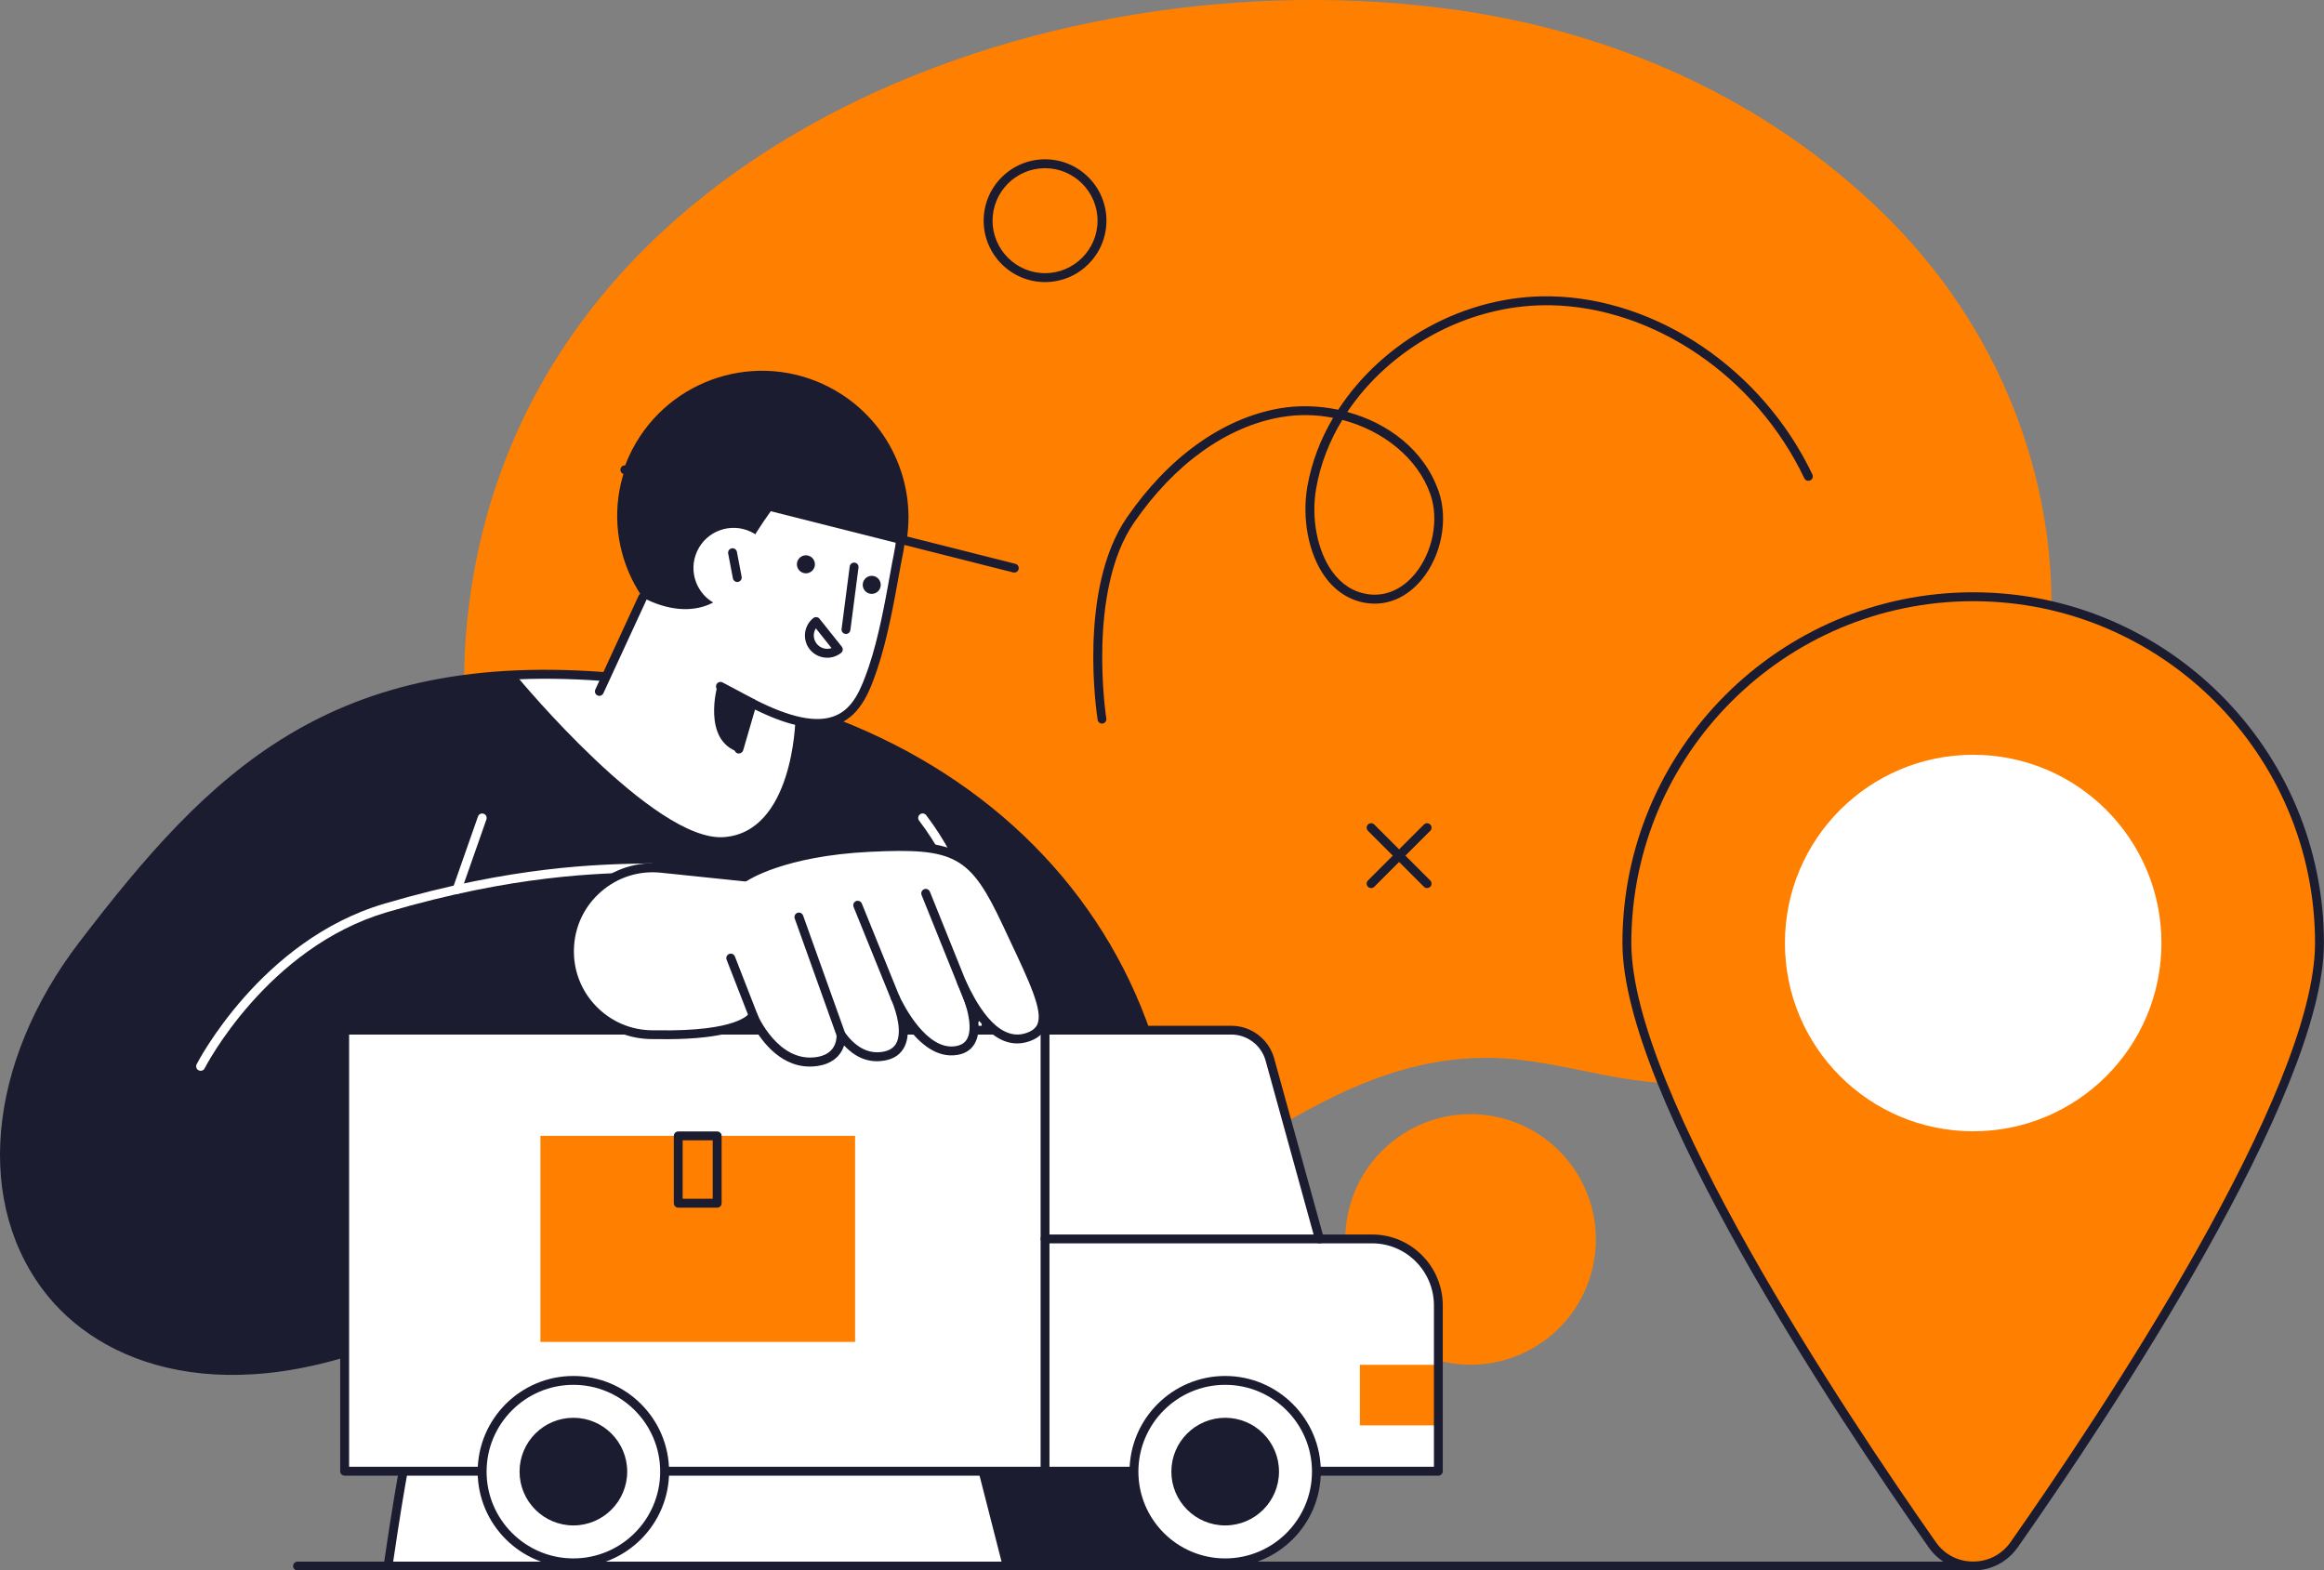 <svg width="219" height="148" viewBox="0 0 219 148" fill="none" xmlns="http://www.w3.org/2000/svg">
<rect x="0" y="0" width="219" height="148" fill="#808080" stroke="none"/>
<g clip-path="url(#clip0_2_2799)">
<path d="M137.307 0.948C152.169 3.067 166.276 9.247 177.362 20.009C199.455 41.445 198.998 77.07 173.616 96.114C169.709 99.049 165.231 101.454 160.376 101.985C153.545 102.733 147.08 99.746 140.306 99.689C121.926 99.529 110.337 117.893 91.934 118.447C81.716 118.755 71.338 114.98 63.65 108.263C49.674 96.056 42.22 77.321 43.996 58.826C48.269 14.331 98.16 -4.627 137.307 0.948Z" fill="#FF8000"/>
<path d="M116.385 147.583C116.385 147.583 113.958 114.677 108.058 97.524C100.627 75.899 81.139 69.142 78.529 68.074C78.278 67.971 74.622 66.606 73.274 66.275C69.556 65.355 58.138 63.864 58.138 63.864C32.282 61.522 20.79 72.095 7.819 89.031C-10.612 113.089 7.18 140.769 40.878 124.124L38.742 135.234H88.947L89.598 147.583H116.385Z" fill="#1C1C31"/>
<path d="M48.863 63.916C48.863 63.916 61.64 79.343 68.191 78.892C74.742 78.441 74.948 67.897 74.948 67.897L76.558 67.354C75.388 66.937 73.999 66.457 73.274 66.28C69.556 65.361 58.138 63.87 58.138 63.87C54.769 63.567 51.639 63.482 48.726 63.602L48.868 63.921L48.863 63.916Z" fill="white"/>
<path d="M116.385 148H89.598C89.375 148 89.192 147.823 89.181 147.6L88.547 135.651H38.742C38.616 135.651 38.496 135.594 38.416 135.497C38.336 135.399 38.302 135.274 38.331 135.148L40.307 124.861C22.555 133.343 10.218 129.088 4.558 122.199C-2.462 113.654 -1.285 100.22 7.488 88.768C19.631 72.917 31.071 60.985 58.178 63.441C58.664 63.504 69.676 64.949 73.377 65.863C74.748 66.2 78.403 67.565 78.689 67.68C78.803 67.725 78.957 67.788 79.14 67.857C93.43 73.46 103.843 83.941 108.458 97.376C114.306 114.385 116.779 147.212 116.802 147.537C116.814 147.651 116.774 147.766 116.694 147.851C116.614 147.937 116.505 147.983 116.385 147.983V148ZM89.998 147.16H115.934C115.614 143.15 113.101 113.483 107.664 97.661C103.129 84.461 92.888 74.157 78.832 68.651C78.643 68.576 78.489 68.519 78.369 68.468C78.1 68.359 74.479 67.011 73.177 66.686C69.522 65.783 58.201 64.298 58.087 64.281C31.425 61.865 20.139 73.643 8.156 89.282C-0.377 100.42 -1.559 113.432 5.209 121.674C10.749 128.414 22.978 132.498 40.695 123.747C40.838 123.679 41.009 123.696 41.135 123.787C41.261 123.884 41.324 124.044 41.295 124.198L39.256 134.811H88.953C89.175 134.811 89.358 134.982 89.37 135.211L90.004 147.16H89.998Z" fill="#1C1C31"/>
<path d="M129.208 83.69C129.099 83.69 128.991 83.65 128.911 83.57C128.745 83.405 128.745 83.142 128.911 82.976L134.183 77.704C134.348 77.539 134.611 77.539 134.777 77.704C134.942 77.87 134.942 78.133 134.777 78.298L129.505 83.57C129.425 83.65 129.316 83.69 129.208 83.69Z" fill="#1C1C31"/>
<path d="M134.48 83.69C134.371 83.69 134.263 83.65 134.183 83.57L128.911 78.298C128.745 78.133 128.745 77.87 128.911 77.704C129.076 77.539 129.339 77.539 129.505 77.704L134.777 82.976C134.942 83.142 134.942 83.405 134.777 83.57C134.697 83.65 134.588 83.69 134.48 83.69Z" fill="#1C1C31"/>
<path d="M127.072 114.169C125.615 120.526 129.585 126.855 135.942 128.311C142.299 129.768 148.627 125.798 150.084 119.441C151.54 113.083 147.571 106.755 141.214 105.298C134.857 103.842 128.528 107.811 127.072 114.169Z" fill="#FF8000"/>
<path d="M38.742 135.234H91.768L94.921 147.583H36.571C38.154 136.725 38.742 135.234 38.742 135.234Z" fill="white"/>
<path d="M94.921 148H36.571C36.452 148 36.331 147.949 36.252 147.857C36.172 147.766 36.137 147.64 36.154 147.52C37.725 136.736 38.325 135.137 38.348 135.074C38.41 134.914 38.565 134.806 38.736 134.806H91.763C91.957 134.806 92.123 134.937 92.168 135.126L95.321 147.475C95.355 147.6 95.321 147.732 95.247 147.834C95.167 147.937 95.047 147.994 94.915 147.994L94.921 148ZM37.057 147.166H94.379L91.437 135.657H39.05C38.845 136.411 38.245 139.05 37.051 147.166H37.057Z" fill="#1C1C31"/>
<path d="M91.883 135.651C91.648 135.651 91.46 135.462 91.466 135.228L91.694 92.309C91.723 86.929 89.963 81.754 86.611 77.333C86.468 77.15 86.508 76.887 86.691 76.744C86.874 76.602 87.136 76.642 87.279 76.824C90.746 81.388 92.562 86.746 92.534 92.315L92.305 135.234C92.305 135.462 92.117 135.651 91.888 135.651H91.883Z" fill="white"/>
<path d="M59.406 42.942C56.276 49.733 59.241 57.775 66.032 60.906C72.823 64.036 80.865 61.071 83.995 54.28C87.125 47.488 84.16 39.446 77.369 36.316C70.578 33.186 62.536 36.15 59.406 42.942Z" fill="#1C1C31"/>
<path d="M60.56 56.307C65.364 58.838 69.385 56.713 69.796 52.737C69.796 52.737 75.85 40.948 81.076 42.69C84.269 44.29 85.52 48.117 84.617 52.372C84.223 54.24 83.487 59.358 82.247 62.973C81.013 66.577 79.42 70.656 70.875 66.275L68.174 72.135L56.471 65.155L60.554 56.302L60.56 56.307Z" fill="white"/>
<path d="M69.63 71.016C69.59 71.016 69.55 71.016 69.516 70.999C69.293 70.936 69.168 70.701 69.23 70.479L70.487 66.161C70.521 66.041 70.607 65.944 70.721 65.892C70.835 65.841 70.967 65.846 71.081 65.904C74.479 67.646 76.964 68.154 78.683 67.463C80.402 66.772 81.139 64.961 81.865 62.842C82.796 60.123 83.441 56.525 83.869 54.143C84.006 53.377 84.121 52.738 84.218 52.286C85.109 48.071 83.835 44.541 80.899 43.068C80.694 42.965 80.608 42.713 80.711 42.502C80.814 42.297 81.065 42.211 81.27 42.314C84.566 43.964 86.011 47.848 85.034 52.458C84.937 52.903 84.829 53.537 84.692 54.286C84.258 56.69 83.606 60.329 82.653 63.105C82.041 64.893 81.202 67.343 78.992 68.234C77.118 68.988 74.548 68.542 71.15 66.869L70.036 70.701C69.984 70.884 69.813 71.004 69.636 71.004L69.63 71.016Z" fill="#1C1C31"/>
<path d="M56.482 65.578C56.425 65.578 56.362 65.567 56.305 65.538C56.094 65.441 56.002 65.19 56.099 64.984L60.183 56.131C60.28 55.919 60.532 55.828 60.737 55.925C60.949 56.022 61.04 56.273 60.943 56.479L56.859 65.332C56.79 65.487 56.636 65.578 56.476 65.578H56.482Z" fill="#1C1C31"/>
<path d="M70.887 66.697C70.818 66.697 70.755 66.68 70.692 66.646L67.694 65.052C67.488 64.944 67.414 64.692 67.522 64.487C67.631 64.281 67.882 64.207 68.088 64.31L71.087 65.903C71.292 66.012 71.367 66.263 71.258 66.469C71.184 66.612 71.035 66.692 70.887 66.692V66.697Z" fill="#1C1C31"/>
<path d="M75.216 52.743C74.976 53.143 75.102 53.663 75.507 53.908C75.907 54.148 76.427 54.023 76.673 53.617C76.912 53.217 76.787 52.697 76.381 52.452C75.981 52.212 75.462 52.338 75.216 52.743Z" fill="#1C1C31"/>
<path d="M81.419 54.68C81.179 55.08 81.305 55.599 81.71 55.845C82.11 56.085 82.63 55.959 82.875 55.554C83.115 55.154 82.99 54.634 82.584 54.388C82.184 54.148 81.665 54.274 81.419 54.68Z" fill="#1C1C31"/>
<path d="M67.608 64.607C67.608 64.607 66.112 69.793 69.63 70.884L70.887 66.281L67.608 64.613V64.607Z" fill="#1C1C31"/>
<path d="M65.695 51.944C64.821 53.84 65.649 56.085 67.545 56.959C69.442 57.833 71.686 57.005 72.56 55.108C73.434 53.212 72.606 50.967 70.71 50.093C68.813 49.219 66.569 50.047 65.695 51.944Z" fill="white"/>
<path d="M69.476 54.851C69.282 54.851 69.105 54.708 69.065 54.508L68.619 52.166C68.574 51.938 68.728 51.721 68.951 51.675C69.179 51.629 69.396 51.784 69.442 52.006L69.887 54.348C69.933 54.577 69.779 54.794 69.556 54.839C69.527 54.839 69.504 54.845 69.476 54.845V54.851Z" fill="#1C1C31"/>
<path d="M79.723 59.74C79.723 59.74 79.688 59.74 79.665 59.74C79.437 59.712 79.271 59.501 79.306 59.272L80.071 53.383C80.1 53.155 80.311 52.995 80.539 53.023C80.768 53.052 80.933 53.263 80.899 53.492L80.134 59.381C80.105 59.592 79.928 59.746 79.717 59.746L79.723 59.74Z" fill="#1C1C31"/>
<path d="M77.586 36.213C70.67 33.02 62.474 36.042 59.286 42.965C59.132 43.301 58.989 43.644 58.864 43.993L85.434 50.955C86.405 44.992 83.349 38.875 77.592 36.219L77.586 36.213Z" fill="#1C1C31"/>
<path d="M153.311 88.871C153.311 103.031 173.444 133.252 182.086 145.573C183.965 148.251 187.929 148.251 189.808 145.573C198.45 133.258 218.583 103.031 218.583 88.871C218.583 70.844 203.973 56.233 185.947 56.233C167.921 56.233 153.311 70.844 153.311 88.871Z" fill="#FF8000"/>
<path d="M185.941 148C184.245 148 182.708 147.2 181.737 145.812C173.062 133.446 152.888 103.139 152.888 88.871C152.888 70.644 167.716 55.816 185.941 55.816C204.167 55.816 218.994 70.644 218.994 88.871C218.994 103.139 198.821 133.446 190.145 145.812C189.168 147.2 187.638 148 185.941 148ZM185.941 56.656C168.178 56.656 153.728 71.107 153.728 88.871C153.728 102.899 173.798 133.029 182.423 145.333C183.24 146.498 184.519 147.16 185.941 147.16C187.363 147.16 188.643 146.492 189.46 145.333C198.09 133.029 218.155 102.905 218.155 88.871C218.155 71.107 203.704 56.656 185.941 56.656Z" fill="#1C1C31"/>
<path d="M185.941 106.612C195.739 106.612 203.682 98.669 203.682 88.871C203.682 79.073 195.739 71.13 185.941 71.13C176.144 71.13 168.201 79.073 168.201 88.871C168.201 98.669 176.144 106.612 185.941 106.612Z" fill="white"/>
<path d="M185.941 148H28.038C27.804 148 27.621 147.811 27.621 147.583C27.621 147.355 27.81 147.166 28.038 147.166H185.947C186.181 147.166 186.364 147.355 186.364 147.583C186.364 147.811 186.175 148 185.947 148H185.941Z" fill="#1C1C31"/>
<path d="M124.336 116.75L119.67 99.843C119.218 98.21 117.733 97.079 116.037 97.079H32.476V138.644H135.542V123.028C135.542 119.56 132.749 116.756 129.305 116.756H124.336V116.75Z" fill="white"/>
<path d="M98.479 139.067C98.245 139.067 98.062 138.878 98.062 138.65V97.176C98.062 96.942 98.251 96.759 98.479 96.759C98.708 96.759 98.896 96.947 98.896 97.176V138.65C98.896 138.884 98.708 139.067 98.479 139.067Z" fill="#1C1C31"/>
<path d="M98.48 26.583C95.287 26.583 92.694 23.99 92.694 20.797C92.694 17.604 95.287 15.011 98.48 15.011C101.672 15.011 104.265 17.604 104.265 20.797C104.265 23.99 101.672 26.583 98.48 26.583ZM98.48 15.85C95.749 15.85 93.533 18.072 93.533 20.797C93.533 23.521 95.755 25.743 98.48 25.743C101.204 25.743 103.426 23.521 103.426 20.797C103.426 18.072 101.204 15.85 98.48 15.85Z" fill="#1C1C31"/>
<path d="M80.579 107.04H50.925V126.46H80.579V107.04Z" fill="#FF8000"/>
<path d="M67.585 113.809H63.913C63.679 113.809 63.496 113.62 63.496 113.392V107.046C63.496 106.812 63.684 106.629 63.913 106.629H67.585C67.82 106.629 68.002 106.817 68.002 107.046V113.392C68.002 113.626 67.814 113.809 67.585 113.809ZM64.33 112.969H67.163V107.463H64.33V112.969Z" fill="#1C1C31"/>
<path d="M95.584 53.96C95.549 53.96 95.515 53.96 95.481 53.948L58.778 44.678C58.555 44.621 58.418 44.392 58.475 44.17C58.532 43.947 58.761 43.81 58.984 43.867L95.686 53.137C95.909 53.194 96.046 53.423 95.989 53.646C95.944 53.834 95.772 53.96 95.584 53.96Z" fill="#1C1C31"/>
<path d="M103.848 68.194C103.648 68.194 103.466 68.045 103.437 67.84C103.357 67.343 101.547 55.531 106.184 48.779C110.108 43.073 115.214 39.423 120.566 38.486C122.337 38.178 124.25 38.224 126.106 38.612C130.27 32.209 137.975 27.794 146.063 27.925C156.149 28.085 166.082 34.831 170.788 44.712C170.885 44.924 170.8 45.169 170.588 45.272C170.383 45.369 170.131 45.284 170.029 45.072C165.459 35.471 155.824 28.919 146.046 28.765C145.937 28.765 145.829 28.765 145.72 28.765C138.164 28.765 130.95 32.872 126.963 38.823C130.761 39.857 134.2 42.365 135.576 46.317C136.496 48.962 135.833 52.383 133.96 54.64C132.543 56.342 130.699 57.118 128.751 56.827C127.197 56.593 125.844 55.731 124.844 54.337C123.313 52.206 122.668 48.871 123.199 45.843C123.599 43.559 124.439 41.377 125.627 39.377C124.027 39.063 122.354 39.029 120.703 39.315C115.574 40.206 110.657 43.736 106.864 49.253C102.409 55.731 104.231 67.588 104.254 67.708C104.288 67.937 104.134 68.154 103.905 68.188C103.883 68.188 103.86 68.188 103.837 68.188L103.848 68.194ZM126.489 39.572C125.284 41.554 124.433 43.718 124.033 45.992C123.536 48.808 124.124 51.892 125.53 53.846C126.409 55.068 127.534 55.788 128.882 55.993C130.521 56.239 132.098 55.571 133.32 54.103C135.017 52.063 135.622 48.973 134.794 46.592C133.606 43.176 130.339 40.577 126.495 39.572H126.489Z" fill="#1C1C31"/>
<path d="M18.905 100.912C18.843 100.912 18.78 100.894 18.717 100.866C18.511 100.763 18.426 100.512 18.528 100.3C18.585 100.186 24.549 88.591 36.229 85.158C48.326 81.6 56.465 81.451 60.834 81.371L61.36 81.36C61.594 81.36 61.782 81.543 61.788 81.771C61.788 82.005 61.611 82.194 61.377 82.2L60.851 82.211C56.516 82.291 48.452 82.439 36.469 85.964C25.142 89.294 19.34 100.569 19.282 100.683C19.208 100.832 19.06 100.912 18.905 100.912Z" fill="white"/>
<path d="M43.071 84.244C43.026 84.244 42.98 84.239 42.934 84.221C42.717 84.147 42.603 83.907 42.677 83.684L45.042 76.945C45.116 76.728 45.356 76.608 45.579 76.688C45.796 76.762 45.91 77.002 45.836 77.224L43.471 83.964C43.408 84.136 43.248 84.244 43.077 84.244H43.071Z" fill="white"/>
<path d="M135.542 128.62H128.146V134.326H135.542V128.62Z" fill="#FF8000"/>
<path d="M135.542 139.067H32.476C32.242 139.067 32.059 138.878 32.059 138.65V97.084C32.059 96.85 32.248 96.668 32.476 96.668H116.031C117.91 96.668 119.567 97.93 120.069 99.74L124.656 116.339H129.305C132.978 116.339 135.959 119.344 135.959 123.033V138.65C135.959 138.884 135.771 139.067 135.542 139.067ZM32.899 138.227H135.125V123.028C135.125 119.801 132.515 117.173 129.305 117.173H124.336C124.147 117.173 123.982 117.047 123.93 116.865L119.264 99.957C118.864 98.512 117.533 97.496 116.031 97.496H32.899V138.221V138.227Z" fill="#1C1C31"/>
<path d="M124.021 139.544C124.489 134.82 121.039 130.61 116.315 130.142C111.591 129.674 107.381 133.124 106.913 137.848C106.445 142.573 109.895 146.782 114.619 147.251C119.344 147.719 123.553 144.269 124.021 139.544Z" fill="white"/>
<path d="M115.454 147.698C110.485 147.698 106.441 143.654 106.441 138.684C106.441 133.715 110.485 129.671 115.454 129.671C120.423 129.671 124.467 133.715 124.467 138.684C124.467 143.654 120.423 147.698 115.454 147.698ZM115.454 130.505C110.948 130.505 107.275 134.172 107.275 138.684C107.275 143.197 110.942 146.864 115.454 146.864C119.966 146.864 123.633 143.197 123.633 138.684C123.633 134.172 119.966 130.505 115.454 130.505Z" fill="#1C1C31"/>
<path d="M57.324 146.624C61.71 144.807 63.793 139.778 61.976 135.392C60.159 131.006 55.131 128.923 50.745 130.74C46.359 132.556 44.276 137.585 46.093 141.971C47.91 146.358 52.938 148.44 57.324 146.624Z" fill="white"/>
<path d="M54.032 147.698C49.063 147.698 45.013 143.654 45.013 138.684C45.013 133.715 49.057 129.671 54.032 129.671C59.007 129.671 63.05 133.715 63.05 138.684C63.05 143.654 59.007 147.698 54.032 147.698ZM54.032 130.505C49.525 130.505 45.853 134.172 45.853 138.684C45.853 143.197 49.52 146.864 54.032 146.864C58.544 146.864 62.211 143.197 62.211 138.684C62.211 134.172 58.544 130.505 54.032 130.505Z" fill="#1C1C31"/>
<path d="M59.104 138.684C59.104 141.483 56.83 143.756 54.032 143.756C51.233 143.756 48.96 141.483 48.96 138.684C48.96 135.885 51.233 133.612 54.032 133.612C56.83 133.612 59.104 135.885 59.104 138.684Z" fill="#1C1C31"/>
<path d="M115.454 143.756C118.255 143.756 120.526 141.485 120.526 138.684C120.526 135.883 118.255 133.612 115.454 133.612C112.653 133.612 110.382 135.883 110.382 138.684C110.382 141.485 112.653 143.756 115.454 143.756Z" fill="#1C1C31"/>
<path d="M94.887 87.054C91.78 80.423 90.266 79.44 81.939 79.852C73.611 80.257 70.196 82.639 70.196 82.639L62.325 81.822C57.824 81.354 53.86 84.775 53.66 89.293C53.461 93.794 57.076 97.547 61.583 97.507H61.908C70.156 97.656 70.938 95.685 70.938 95.685C70.938 95.685 72.994 100.671 77.032 100.032C78.769 99.757 79.266 98.552 79.254 97.524C80.139 98.735 81.339 99.7 82.904 99.58C86.405 99.318 84.823 95.108 84.36 94.034C84.874 95.136 87.125 99.512 90.141 99.003C93.288 98.472 91.026 93.412 90.603 92.572C91.106 93.549 93.362 98.901 96.812 97.747C99.696 96.787 97.994 93.68 94.887 87.049V87.054Z" fill="white"/>
<path d="M76.307 100.512C73.286 100.512 71.475 97.667 70.824 96.416C69.967 97.073 67.722 98.027 61.902 97.924H61.588C59.275 97.953 57.15 97.05 55.557 95.394C53.963 93.743 53.141 91.567 53.244 89.271C53.346 86.969 54.363 84.873 56.111 83.365C57.859 81.863 60.075 81.16 62.371 81.4L70.099 82.2C70.824 81.748 74.382 79.789 81.927 79.424C90.306 79.012 92.048 79.989 95.275 86.872L95.881 88.163C97.96 92.578 99.216 95.24 98.531 96.845C98.268 97.456 97.754 97.879 96.954 98.147C94.933 98.821 93.322 97.559 92.168 96.074C92.265 96.856 92.22 97.627 91.905 98.244C91.58 98.89 91.009 99.284 90.215 99.415C88.261 99.741 86.651 98.313 85.531 96.816C85.577 97.53 85.491 98.239 85.143 98.815C84.715 99.524 83.978 99.918 82.944 99.998C81.687 100.095 80.551 99.598 79.54 98.524C79.22 99.552 78.358 100.249 77.107 100.449C76.832 100.495 76.57 100.512 76.313 100.512H76.307ZM70.944 95.251C71.115 95.251 71.264 95.365 71.326 95.52C71.344 95.565 73.308 100.198 76.97 99.615C78.609 99.352 78.843 98.193 78.837 97.525C78.837 97.342 78.951 97.182 79.123 97.125C79.294 97.067 79.488 97.125 79.591 97.273C80.568 98.615 81.676 99.244 82.875 99.158C83.635 99.101 84.138 98.844 84.423 98.376C85.006 97.41 84.577 95.582 83.978 94.195C83.886 93.983 83.978 93.737 84.189 93.646C84.395 93.555 84.646 93.646 84.743 93.852C85.149 94.726 87.342 99.055 90.072 98.587C90.597 98.496 90.952 98.261 91.157 97.862C91.831 96.531 90.723 93.726 90.232 92.761C90.129 92.555 90.209 92.304 90.415 92.201C90.62 92.093 90.872 92.178 90.98 92.384C91.02 92.464 91.077 92.572 91.14 92.709C91.814 94.092 93.859 98.296 96.686 97.359C97.251 97.17 97.594 96.902 97.76 96.525C98.297 95.268 97.034 92.584 95.121 88.528L94.516 87.237C91.431 80.657 90.021 79.881 81.967 80.275C73.891 80.669 70.475 82.965 70.441 82.988C70.361 83.045 70.258 83.073 70.161 83.062L62.291 82.245C60.223 82.028 58.23 82.662 56.665 84.01C55.094 85.364 54.18 87.249 54.089 89.317C53.998 91.379 54.734 93.332 56.168 94.817C57.584 96.285 59.486 97.096 61.525 97.096C61.548 97.096 61.571 97.096 61.594 97.096H61.919C69.562 97.228 70.567 95.531 70.573 95.514C70.635 95.354 70.784 95.263 70.955 95.263L70.944 95.251Z" fill="#1C1C31"/>
<path d="M71.064 96.371C70.898 96.371 70.738 96.268 70.675 96.102L68.471 90.442C68.385 90.225 68.494 89.985 68.711 89.899C68.928 89.813 69.168 89.922 69.253 90.139L71.458 95.799C71.544 96.016 71.435 96.256 71.218 96.342C71.167 96.359 71.115 96.371 71.064 96.371Z" fill="#1C1C31"/>
<path d="M79.254 97.942C79.083 97.942 78.923 97.833 78.86 97.662L74.891 86.563C74.811 86.346 74.925 86.106 75.142 86.026C75.359 85.947 75.599 86.061 75.679 86.278L79.648 97.376C79.728 97.593 79.614 97.833 79.397 97.913C79.351 97.93 79.3 97.936 79.254 97.936V97.942Z" fill="#1C1C31"/>
<path d="M84.36 94.451C84.195 94.451 84.04 94.354 83.972 94.189L80.436 85.467C80.351 85.25 80.454 85.01 80.665 84.918C80.876 84.833 81.122 84.936 81.213 85.147L84.749 93.869C84.834 94.086 84.732 94.326 84.52 94.417C84.469 94.44 84.418 94.446 84.36 94.446V94.451Z" fill="#1C1C31"/>
<path d="M91.968 96.371C91.803 96.371 91.643 96.273 91.58 96.108L86.845 84.347C86.759 84.13 86.862 83.89 87.079 83.799C87.29 83.713 87.536 83.816 87.627 84.033L92.362 95.794C92.448 96.011 92.345 96.251 92.128 96.342C92.077 96.365 92.025 96.371 91.974 96.371H91.968Z" fill="#1C1C31"/>
<path d="M124.336 117.173H98.479C98.245 117.173 98.062 116.985 98.062 116.756C98.062 116.528 98.251 116.339 98.479 116.339H124.336C124.57 116.339 124.753 116.528 124.753 116.756C124.753 116.985 124.564 117.173 124.336 117.173Z" fill="#1C1C31"/>
<path d="M77.952 61.985C77.335 61.985 76.724 61.716 76.307 61.197C75.587 60.294 75.736 58.969 76.638 58.249C76.724 58.181 76.838 58.147 76.947 58.158C77.055 58.169 77.158 58.227 77.227 58.312L79.323 60.94C79.391 61.025 79.425 61.139 79.414 61.248C79.403 61.357 79.346 61.459 79.26 61.528C78.871 61.836 78.415 61.985 77.952 61.985ZM76.878 59.22C76.604 59.66 76.621 60.243 76.964 60.671C77.306 61.099 77.872 61.242 78.363 61.077L76.884 59.22H76.878Z" fill="#1C1C31"/>
</g>
<defs>
<clipPath id="clip0_2_2799">
<rect width="219" height="148" fill="white"/>
</clipPath>
</defs>
</svg>
